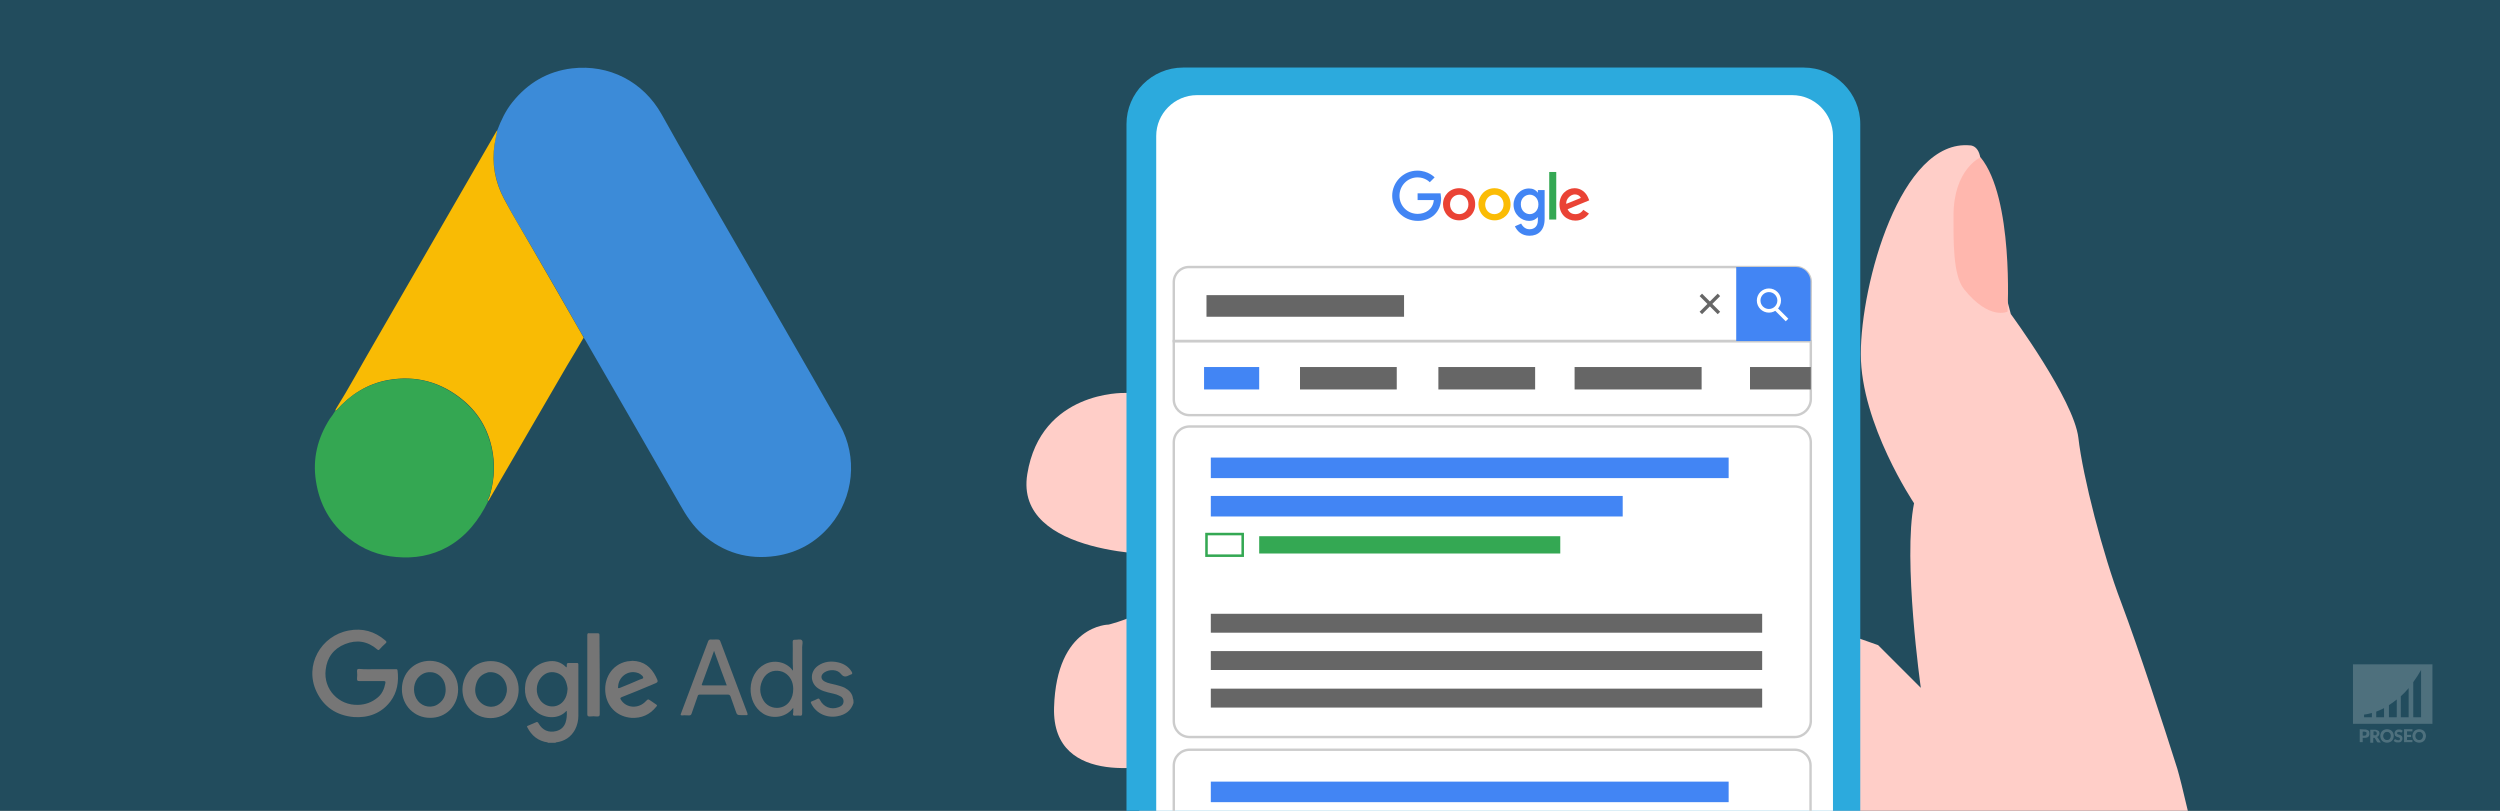 <?xml version="1.0" encoding="UTF-8"?> <svg xmlns="http://www.w3.org/2000/svg" xmlns:xlink="http://www.w3.org/1999/xlink" version="1.1" id="Layer_1" x="0px" y="0px" viewBox="0 0 925 300" style="enable-background:new 0 0 925 300;" xml:space="preserve"><rect x="0" y="0" width="925" height="300" fill="#333333" stroke="none"/> <style type="text/css"> .st0{opacity:0.5;fill:#126688;enable-background:new ;} .st1{opacity:0.2;fill:#FFFFFF;enable-background:new ;} .st2{opacity:0.2;} .st3{fill:#FFFFFF;} .st4{fill:#767676;} .st5{fill:#3C8BD8;} .st6{fill:#F9BB04;} .st7{fill:#34A752;} .st8{fill:#757575;} .st9{fill:#FFCEC8;} .st10{fill:#FFB7AE;} .st11{fill:#2CAADD;} .st12{fill:#4285F4;} .st13{fill:#EA4335;} .st14{fill:#FBBC05;} .st15{fill:#34A853;} .st16{fill:none;stroke:#CCCCCC;stroke-width:0.901;stroke-miterlimit:10;} .st17{fill:none;stroke:#CCCCCC;stroke-width:0.898;stroke-miterlimit:10;} .st18{fill:#666666;} .st19{fill:none;stroke:#34A853;stroke-width:0.942;stroke-miterlimit:10;} .st20{fill:none;stroke:#666666;stroke-width:1.274;stroke-miterlimit:10;} .st21{fill:none;stroke:#FFFFFF;stroke-width:1.347;stroke-miterlimit:10;} </style> <g id="bg"> <rect class="st0" width="925" height="300"></rect> </g> <g id="watermerk"> <g> <path class="st1" d="M870.6,245.8v22H900v-22L870.6,245.8L870.6,245.8z M877.6,265.4h-2.9v-1c0,0,1.1-0.1,2.9-0.6V265.4z M882.1,265.4h-2.9v-2.1c0.9-0.3,1.9-0.8,2.9-1.3V265.4z M886.8,265.4h-2.9v-4.5c1-0.6,1.9-1.3,2.9-2.1V265.4z M891.2,265.4h-2.9 v-7.8c1-0.9,2-1.9,2.9-3V265.4z M895.8,265.4h-2.9v-13c1-1.4,2-2.9,2.9-4.5V265.4z"></path> <g class="st2"> <path class="st3" d="M874.8,269.9c0.3,0,0.6,0,0.9,0.1c0.2,0.1,0.4,0.2,0.6,0.3c0.2,0.1,0.3,0.3,0.3,0.5s0.1,0.4,0.1,0.6 s0,0.5-0.1,0.7s-0.2,0.4-0.3,0.5c-0.2,0.1-0.4,0.3-0.6,0.3c-0.2,0.1-0.5,0.1-0.9,0.1h-0.6v1.6h-1.1v-4.8L874.8,269.9L874.8,269.9 z M874.8,272.2c0.3,0,0.5-0.1,0.6-0.2s0.2-0.3,0.2-0.6c0-0.1,0-0.2,0-0.3c0-0.1-0.1-0.2-0.1-0.2c-0.1-0.1-0.2-0.1-0.3-0.1 s-0.2-0.1-0.4-0.1h-0.6v1.5L874.8,272.2L874.8,272.2z"></path> <path class="st3" d="M880.9,274.7h-1c-0.2,0-0.3-0.1-0.4-0.2l-0.8-1.4c0-0.1-0.1-0.1-0.1-0.1s-0.1,0-0.2,0h-0.3v1.8H877V270h1.5 c0.3,0,0.6,0,0.9,0.1c0.2,0.1,0.4,0.2,0.6,0.3c0.2,0.1,0.3,0.3,0.3,0.4c0.1,0.2,0.1,0.4,0.1,0.6s0,0.3-0.1,0.4 c0,0.1-0.1,0.3-0.2,0.4c-0.1,0.1-0.2,0.2-0.3,0.3c-0.1,0.1-0.3,0.2-0.4,0.2c0.1,0,0.1,0.1,0.2,0.1c0.1,0.1,0.1,0.1,0.2,0.2 L880.9,274.7z M878.6,272.1c0.2,0,0.3,0,0.4-0.1c0.1,0,0.2-0.1,0.3-0.2s0.1-0.1,0.1-0.2s0-0.2,0-0.3c0-0.2-0.1-0.4-0.2-0.5 c-0.1-0.1-0.3-0.2-0.6-0.2h-0.4v1.4h0.4V272.1z"></path> <path class="st3" d="M885.7,272.3c0,0.3-0.1,0.7-0.2,1c-0.1,0.3-0.3,0.6-0.5,0.8c-0.2,0.2-0.5,0.4-0.8,0.5s-0.6,0.2-1,0.2 s-0.7-0.1-1-0.2s-0.6-0.3-0.8-0.5s-0.4-0.5-0.5-0.8s-0.2-0.6-0.2-1s0.1-0.7,0.2-1c0.1-0.3,0.3-0.6,0.5-0.8 c0.2-0.2,0.5-0.4,0.8-0.5s0.6-0.2,1-0.2s0.7,0.1,1,0.2s0.6,0.3,0.8,0.5s0.4,0.5,0.5,0.8C885.6,271.6,885.7,271.9,885.7,272.3z M884.6,272.3c0-0.2,0-0.4-0.1-0.6s-0.1-0.3-0.3-0.5c-0.1-0.1-0.3-0.2-0.4-0.3c-0.2-0.1-0.4-0.1-0.6-0.1c-0.2,0-0.4,0-0.6,0.1 c-0.2,0.1-0.3,0.2-0.4,0.3c-0.1,0.1-0.2,0.3-0.3,0.5s-0.1,0.4-0.1,0.6s0,0.5,0.1,0.6c0.1,0.2,0.1,0.3,0.3,0.5 c0.1,0.1,0.3,0.2,0.4,0.3c0.2,0.1,0.4,0.1,0.6,0.1c0.2,0,0.4,0,0.6-0.1c0.2-0.1,0.3-0.2,0.4-0.3c0.1-0.1,0.2-0.3,0.3-0.5 C884.5,272.7,884.6,272.5,884.6,272.3z"></path> <path class="st3" d="M888.7,270.9c0,0.1-0.1,0.1-0.1,0.1h-0.1c-0.1,0-0.1,0-0.2,0c-0.1,0-0.1-0.1-0.2-0.1c-0.1,0-0.2-0.1-0.2-0.1 c-0.1,0-0.2,0-0.3,0c-0.2,0-0.4,0-0.5,0.1s-0.2,0.2-0.2,0.4c0,0.1,0,0.2,0.1,0.2c0.1,0.1,0.1,0.1,0.2,0.2c0.1,0,0.2,0.1,0.3,0.1 s0.3,0.1,0.4,0.1c0.1,0,0.3,0.1,0.4,0.2c0.1,0.1,0.2,0.1,0.3,0.2s0.2,0.2,0.2,0.4c0.1,0.1,0.1,0.3,0.1,0.5s0,0.4-0.1,0.6 s-0.2,0.4-0.3,0.5s-0.3,0.3-0.5,0.3c-0.2,0.1-0.5,0.1-0.7,0.1c-0.1,0-0.3,0-0.5,0s-0.3-0.1-0.4-0.1c-0.1-0.1-0.3-0.1-0.4-0.2 c-0.1-0.1-0.2-0.2-0.3-0.3l0.3-0.5l0.1-0.1h0.1c0.1,0,0.1,0,0.2,0.1c0.1,0,0.1,0.1,0.2,0.1c0.1,0,0.2,0.1,0.3,0.1 s0.2,0.1,0.4,0.1s0.4,0,0.5-0.1s0.2-0.2,0.2-0.4c0-0.1,0-0.2-0.1-0.3c-0.1-0.1-0.1-0.1-0.2-0.2c-0.1,0-0.2-0.1-0.3-0.1 s-0.3-0.1-0.4-0.1c-0.1,0-0.3-0.1-0.4-0.2c-0.1-0.1-0.2-0.1-0.3-0.2s-0.2-0.2-0.2-0.4c-0.1-0.2-0.1-0.3-0.1-0.6 c0-0.2,0-0.4,0.1-0.5c0.1-0.2,0.2-0.3,0.3-0.5c0.1-0.1,0.3-0.2,0.5-0.3c0.2-0.1,0.4-0.1,0.7-0.1c0.1,0,0.3,0,0.4,0 c0.1,0,0.3,0.1,0.4,0.1c0.1,0,0.2,0.1,0.3,0.2s0.2,0.1,0.3,0.2L888.7,270.9z"></path> <path class="st3" d="M890.6,270.8v1.1h1.5v0.8h-1.5v1.1h2v0.8h-3.1v-4.8h3.1v0.8h-2V270.8z"></path> <path class="st3" d="M897.6,272.3c0,0.3-0.1,0.7-0.2,1c-0.1,0.3-0.3,0.6-0.5,0.8c-0.2,0.2-0.5,0.4-0.8,0.5s-0.6,0.2-1,0.2 s-0.7-0.1-1-0.2s-0.6-0.3-0.8-0.5s-0.4-0.5-0.5-0.8s-0.2-0.6-0.2-1s0.1-0.7,0.2-1c0.1-0.3,0.3-0.6,0.5-0.8 c0.2-0.2,0.5-0.4,0.8-0.5s0.6-0.2,1-0.2s0.7,0.1,1,0.2s0.6,0.3,0.8,0.5s0.4,0.5,0.5,0.8C897.5,271.6,897.6,271.9,897.6,272.3z M896.5,272.3c0-0.2,0-0.4-0.1-0.6s-0.1-0.3-0.3-0.5c-0.1-0.1-0.3-0.2-0.4-0.3c-0.2-0.1-0.4-0.1-0.6-0.1c-0.2,0-0.4,0-0.6,0.1 c-0.2,0.1-0.3,0.2-0.4,0.3c-0.1,0.1-0.2,0.3-0.3,0.5s-0.1,0.4-0.1,0.6s0,0.5,0.1,0.6c0.1,0.2,0.1,0.3,0.3,0.5 c0.1,0.1,0.3,0.2,0.4,0.3c0.2,0.1,0.4,0.1,0.6,0.1c0.2,0,0.4,0,0.6-0.1c0.2-0.1,0.3-0.2,0.4-0.3c0.1-0.1,0.2-0.3,0.3-0.5 C896.4,272.7,896.5,272.5,896.5,272.3z"></path> </g> </g> </g> <g id="afbeelding"> <g> <g> <path class="st4" d="M315.8,260.1c-0.9,2.9-3.1,4.4-5.9,4.9c-4,0.8-8-1.1-9.7-4.6c-0.3-0.5-0.3-0.8,0.4-1 c0.6-0.2,1.2-0.5,1.8-0.8c0.5-0.3,0.7-0.1,1,0.4c1.3,2.6,4.1,3.7,6.8,2.7c0.9-0.3,1.8-0.8,1.9-2s-0.6-1.9-1.6-2.3 c-1.3-0.7-2.7-0.8-4.1-1.2c-1.1-0.3-2.2-0.6-3.2-1.2c-3.5-1.9-3.8-6.4-0.5-8.7c2.3-1.6,4.9-1.8,7.5-1.2c2.1,0.5,3.8,1.6,4.9,3.4 c0.3,0.5,0.4,0.9-0.3,1.1c-0.2,0-0.3,0.1-0.5,0.2c-1.2,0.6-2.1,0.9-3.2-0.5c-1.3-1.7-4.3-1.7-6.1-0.5c-1.5,1-1.4,2.6,0.2,3.4 c1.3,0.7,2.7,0.8,4.1,1.2c1.1,0.3,2.3,0.6,3.3,1.1c1.6,0.9,2.8,2.1,3,4c0,0.1,0.1,0.1,0.1,0.2 C315.8,259.1,315.8,259.6,315.8,260.1z"></path> <path class="st4" d="M202.6,274.8l0.1-0.1c0,0,0,0,0-0.1c1,0,2,0,2.9,0c0,0.1,0,0.1,0,0.2C204.7,274.8,203.6,274.8,202.6,274.8z"></path> <path class="st5" d="M184,48.2c1.4-3.7,3.1-7.3,5.6-10.4c5.7-7.1,13-11.4,22-12.5c13.8-1.6,26.4,4.9,33.2,17 c8.1,14.6,16.5,28.9,24.8,43.3c13.7,23.9,27.6,47.7,41.2,71.7c6.6,11.8,5.1,26.7-3.6,37.1c-5.3,6.3-12.1,10.1-20.2,11.3 c-10.2,1.5-19.3-1.2-27.1-8c-3.5-3.1-6-6.9-8.3-11c-11.6-20.3-23.3-40.5-35-60.8c-0.2-0.4-0.5-0.7-0.7-1c0.1-0.3-0.1-0.5-0.3-0.7 c-6.3-11.1-12.7-22.2-19.1-33.2c-3.4-5.8-6.9-11.5-10-17.5c-3.3-6.3-4.6-13.1-3.5-20.3C183.2,51.7,183.6,50,184,48.2z"></path> <path class="st6" d="M184,48.2c-0.3,1.7-0.7,3.4-1,5.1c-1.1,7.1,0.1,13.9,3.5,20.3c3.1,5.9,6.7,11.7,10,17.5 c6.4,11.1,12.8,22.1,19.1,33.2c0.1,0.2,0.3,0.4,0.3,0.7c-2,3.4-4,6.9-6.1,10.3c-9.3,16-18.6,32-27.9,48c-0.4,0.7-0.8,1.4-1.2,2.1 c-0.4-0.7,0.3-1.1,0.4-1.7c1.6-5.2,2.1-10.4,1.3-15.7c-1.2-8-4.8-14.8-11.1-20c-8.1-6.7-17.4-9.2-27.7-7.4 c-7.7,1.4-13.9,5.4-19.1,11.2c-0.1,0.1-0.3,0.2-0.4,0.2c0-0.3,0.1-0.5,0.2-0.7c4.8-7.7,9.1-15.7,13.7-23.6 c15.2-26.3,30.3-52.5,45.5-78.8C183.6,48.8,183.7,48.5,184,48.2z"></path> <path class="st7" d="M124,152.1c0.2,0,0.3-0.1,0.4-0.2c5.1-5.8,11.4-9.8,19.1-11.2c10.4-1.9,19.6,0.7,27.7,7.4 c6.3,5.2,9.9,12,11.1,20c0.8,5.3,0.3,10.6-1.3,15.7c-0.2,0.5-0.8,1-0.4,1.7c-3.4,6.9-8,12.9-14.9,16.8c-5.9,3.3-12.3,4.4-19,3.8 c-6.5-0.5-12.4-2.8-17.6-6.9c-6.9-5.4-10.9-12.6-12.2-21.2c-1.3-8.3,0.6-15.9,5.1-23C122.7,154.1,123.4,153.1,124,152.1z"></path> <path class="st4" d="M139.5,247.6c2.3,0,4.5,0,6.8,0c0.4,0,0.7-0.1,0.8,0.5c0.5,4.1-0.1,8.1-2.7,11.5c-3.4,4.4-8.2,6.1-13.6,5.7 c-6.3-0.6-11-3.7-13.7-9.4c-4.6-9.7,1.6-20.7,11.9-22.6c5.1-1,9.7,0.3,13.6,3.7c0.5,0.4,0.5,0.7,0,1.1c-0.8,0.7-1.5,1.4-2.2,2.2 c-0.3,0.3-0.5,0.3-0.8,0c-3.6-3.1-7.6-3.7-11.9-2c-4.3,1.7-6.7,5-7.2,9.5c-0.9,7.2,4.8,13.3,12.1,13c2.6-0.1,4.9-0.9,7-2.6 c1.8-1.4,2.6-3.4,3-5.5c0.1-0.6-0.1-0.7-0.7-0.7c-3,0-6,0-8.9,0c-0.8,0-0.9-0.2-0.9-0.9c0.1-0.9,0.1-1.8,0-2.8 c0-0.7,0.2-0.8,0.8-0.8C135,247.7,137.3,247.6,139.5,247.6z"></path> <path class="st4" d="M205.6,274.7c-1,0-2,0-2.9,0c-3.6-0.5-6-2.5-7.6-5.6c-0.2-0.3-0.1-0.5,0.3-0.6c1-0.4,1.9-0.8,2.8-1.2 c0.5-0.3,0.8-0.2,1.1,0.4c1.4,2.5,3.7,3.5,6.5,2.8c1.6-0.4,2.8-1.4,3.4-3c0.5-1.4,0.6-2.9,0.5-4.4c-0.1,0-0.2,0-0.2,0 c-2.6,2.9-7.3,2.9-10.6,0.6c-3.7-2.6-5.2-6.3-4.5-10.7c0.7-4.1,3.9-7.4,8-8.2c2.7-0.6,5.2,0.1,7.1,2.1c0.2,0,0.2-0.2,0.2-0.3 c0-1.3,0-1.3,1.3-1.3c0.8,0,1.6,0,2.4,0c0.4,0,0.6,0.1,0.6,0.6c0,6.3,0,12.6,0,18.9c0,1.8-0.4,3.5-1.2,5.1 C211.3,272.7,208.9,274.3,205.6,274.7z M210,254.9c0-0.3-0.1-0.8-0.2-1.3c-0.5-2.3-1.6-4-4-4.7c-2.3-0.6-4.2,0.1-5.7,1.9 c-1.9,2.3-2,5.9-0.2,8.3c2.1,2.8,6.1,3.1,8.4,0.5C209.5,258.2,209.9,256.7,210,254.9z"></path> <path class="st4" d="M274.6,264.6c-1.9,0-1.9,0-2.5-1.8c-0.6-1.7-1.2-3.4-1.8-5.1c-0.2-0.5-0.5-0.7-1-0.7c-3.4,0-6.8,0-10.3,0 c-0.5,0-0.8,0.1-0.9,0.7c-0.7,2.1-1.5,4.2-2.2,6.3c-0.2,0.6-0.5,0.7-1,0.7c-0.8,0-1.6-0.1-2.4,0c-0.7,0-0.8-0.1-0.5-0.8 c1.5-3.9,2.9-7.8,4.4-11.7c1.9-5,3.7-9.9,5.6-14.9c0.2-0.5,0.5-0.7,1-0.7c0.6,0.1,1.2,0,1.8,0c1.5,0,1.5,0,2,1.4 c3.2,8.6,6.5,17.2,9.7,25.8c0.2,0.6,0.2,0.9-0.6,0.8C275.5,264.6,275,264.6,274.6,264.6z M264.2,240.8c-0.5,1.5-1,2.7-1.4,3.9 c-1,2.7-2,5.5-3,8.2c-0.1,0.3-0.4,0.7,0.3,0.7c2.9,0,5.8,0,8.8,0C267.3,249.4,265.8,245.2,264.2,240.8z"></path> <path class="st4" d="M293.5,261.9c-3.2,4.2-8.5,3.9-11.2,2.1c-6.4-4.1-6-14.7,0.6-18.2c3.4-1.8,7.8-1,10.2,2 c0.1,0.1,0.1,0.2,0.1,0.3c0.3-0.1,0.2-0.3,0.2-0.4c-0.2-3.4,0-6.8-0.1-10.2c0-0.6,0.2-0.8,0.8-0.8c0.9,0.1,2.1-0.4,2.6,0.2 c0.5,0.5,0.1,1.7,0.1,2.6c0,8.1,0,16.2,0,24.4c0,0.8-0.2,1-0.9,0.9c-0.6-0.1-1.3,0-1.9,0c-0.5,0-0.6-0.2-0.6-0.6 C293.6,263.3,293.5,262.7,293.5,261.9z M293.5,254.8c0-0.5-0.1-1.1-0.2-1.7c-0.5-2.4-2.4-4.4-4.7-4.8c-2.6-0.5-4.9,0.5-6.2,2.8 c-1.5,2.7-1.5,5.5,0.1,8.1c2.1,3.4,7.2,3.7,9.6,0.4C293.1,258.2,293.5,256.7,293.5,254.8z"></path> <path class="st4" d="M234,244.5c4.2,0.1,6.9,2.3,8.7,5.9c1,2,0.9,2-1.1,2.8c-3.8,1.6-7.6,3.2-11.5,4.7c-0.7,0.3-0.7,0.5-0.3,1.1 c2,3.1,6.5,3.3,9.1,0.5c0.9-0.9,0.9-0.9,1.9-0.2c0.6,0.4,1.3,0.9,1.9,1.3c0.5,0.3,0.5,0.5,0.1,0.9c-2.4,3-5.5,4.3-9.2,4.1 c-4.9-0.4-8.6-3.6-9.5-8.5c-1-5.8,2.2-11.3,8-12.4C232.9,244.6,233.5,244.6,234,244.5z M228.7,254.1c-0.2,0.6,0.2,0.6,0.7,0.4 c2.5-1,4.9-2,7.4-3.1c0.4-0.2,1.1-0.2,1.2-0.6c0-0.6-0.6-1-1-1.3s-0.8-0.5-1.3-0.6C232.3,247.9,228.8,250.5,228.7,254.1z"></path> <path class="st4" d="M181.6,244.6c5.9,0,10.3,4.6,10.3,10.6c0,5.9-4.6,10.5-10.4,10.5c-5.9,0-10.4-4.6-10.4-10.7 C171.3,249,175.7,244.6,181.6,244.6z M181.5,248.7c-0.4,0-0.9,0-1.3,0.2c-2.6,0.8-3.9,2.7-4.3,5.4c-0.6,3.8,2.3,7.3,6,7.2 c2.8-0.1,5.1-2.3,5.6-5.5C188,252.2,185.2,248.7,181.5,248.7z"></path> <path class="st4" d="M169.5,255.1c0,6-4.5,10.6-10.4,10.5c-5.8,0-10.4-4.6-10.4-10.6s4.5-10.5,10.4-10.5 C165,244.6,169.5,249.2,169.5,255.1z M164.9,255.1c0-0.6-0.1-1.1-0.2-1.7c-0.5-2.3-2.3-4.2-4.5-4.6c-2.4-0.4-4.3,0.4-5.8,2.3 c-1.7,2.4-1.6,5.9,0.2,8.2c1.9,2.4,5.4,2.9,7.8,1C164.2,259,164.9,257.2,164.9,255.1z"></path> <path class="st8" d="M221.9,249.7c0,4.8,0,9.7,0,14.5c0,0.7-0.2,0.9-0.9,0.9c-0.9-0.1-1.9-0.1-2.8,0c-0.7,0-0.9-0.2-0.9-0.9 c0-7.2,0-14.4,0-21.6c0-2.5,0-5.1,0-7.6c0-0.6,0.2-0.8,0.7-0.7c1,0,2.1,0,3.1,0c0.6,0,0.7,0.2,0.7,0.7 C221.8,239.9,221.9,244.8,221.9,249.7z"></path> </g> <path class="st9" d="M430.9,205.3l2.5,10c-2.5,10.8-23.2,15.8-23.2,15.8s-19.3,0-20.2,30.7c-0.9,30.7,39.2,20.9,39.2,20.9l1.7,7.5 c-3.7,1.7-6.8,5.4-9.5,9.8h388.1c-1.7-7.3-3.1-12.9-3.9-15.6c-5-15.8-14.2-44.1-20.8-61.6c-6.7-17.5-14.2-46.6-15.8-60.8 c-1.7-14.2-25-45.8-25-45.8S732.7,74.4,732.9,61c0.1-7.3-3.9-7.2-3.9-7.2c-25.8-2.5-40.5,51.3-40.5,77.2s19.7,55.2,19.7,55.2 c-4.2,20.8,2.5,68.3,2.5,68.3l-15.8-15.8l-264.8-93.3h-14.2c0,0-30.8-0.8-35.8,30C375.1,206.1,430.9,205.3,430.9,205.3z"></path> <path class="st10" d="M732.8,58.2c0,0-10,4.4-10,21.6c0,8.9-0.3,22,3.9,27.2c9.4,11.7,16.1,8.3,16.1,8.3S745.1,73.2,732.8,58.2z"></path> <g> <path class="st11" d="M437.7,25h229.7c11.5,0,20.9,9.4,20.9,20.9V300H416.8V45.9C416.8,34.4,426.2,25,437.7,25z"></path> <path class="st3" d="M678.2,300H427.8V50.3c0-8.3,6.8-15.1,15.1-15.1h220.2c8.3,0,15.1,6.8,15.1,15.1L678.2,300L678.2,300z"></path> <g id="layer1_00000089565712471412510800000003386435891669851303_" transform="translate(-39.488,-563.569)"> <path id="path2998_00000124142254446602829760000007974419706816353427_" class="st12" d="M572.5,635.1H564v2.5h6 c-0.3,3.5-3.2,5.1-6,5.1c-3.6,0-6.7-2.8-6.7-6.7c0-3.8,3-6.8,6.7-6.8c2.9,0,4.5,1.8,4.5,1.8l1.8-1.8c0,0-2.3-2.5-6.4-2.5 c-5.3,0-9.3,4.4-9.3,9.3c0,4.7,3.8,9.3,9.5,9.3c5,0,8.6-3.4,8.6-8.4C572.6,635.7,572.5,635.1,572.5,635.1L572.5,635.1z"></path> <path id="path3000_00000080894849477621071040000007852414887875375746_" class="st13" d="M579.4,633.2c-3.5,0-6,2.7-6,5.9 s2.4,6,6,6c3.3,0,5.9-2.5,5.9-5.9C585.4,635.3,582.3,633.2,579.4,633.2L579.4,633.2z M579.5,635.6c1.7,0,3.3,1.4,3.3,3.6 c0,2.2-1.6,3.6-3.4,3.6c-1.9,0-3.4-1.5-3.4-3.6C576,637.1,577.5,635.6,579.5,635.6L579.5,635.6z"></path> <path id="path3005_00000090973204330011412610000009460200083053378994_" class="st14" d="M592.5,633.2c-3.5,0-6,2.7-6,5.9 s2.4,6,6,6c3.3,0,5.9-2.5,5.9-5.9C598.4,635.3,595.3,633.2,592.5,633.2L592.5,633.2z M592.5,635.6c1.7,0,3.3,1.4,3.3,3.6 c0,2.2-1.6,3.6-3.4,3.6c-1.9,0-3.4-1.5-3.4-3.6C589.1,637.1,590.6,635.6,592.5,635.6L592.5,635.6z"></path> <path id="path3007_00000111175035439650878990000012133932420355021450_" class="st12" d="M605.2,633.3c-3.2,0-5.7,2.8-5.7,6 c0,3.6,2.9,6,5.7,6c1.7,0,2.6-0.7,3.3-1.4v1.2c0,2.1-1.2,3.3-3.1,3.3c-1.8,0-2.7-1.4-3.1-2.1l-2.3,1c0.8,1.7,2.4,3.5,5.4,3.5 c3.2,0,5.6-2,5.6-6.2v-10.7h-2.5v1C607.7,633.8,606.6,633.3,605.2,633.3z M605.5,635.6c1.6,0,3.2,1.3,3.2,3.6s-1.6,3.6-3.2,3.6 c-1.7,0-3.3-1.4-3.3-3.6C602.1,637,603.8,635.6,605.5,635.6L605.5,635.6z"></path> <path id="path3011_00000061444864914395515730000009259494784279145353_" class="st13" d="M622.1,633.2c-3,0-5.6,2.4-5.6,6 c0,3.8,2.8,6,5.9,6c2.5,0,4.1-1.4,5-2.6l-2.1-1.4c-0.5,0.8-1.4,1.6-2.9,1.6c-1.7,0-2.4-0.9-2.9-1.8l8-3.3l-0.4-1 C626.3,634.8,624.5,633.2,622.1,633.2L622.1,633.2z M622.2,635.5c1.1,0,1.9,0.6,2.2,1.3L619,639 C618.8,637.3,620.5,635.5,622.2,635.5z"></path> <path id="path3015_00000044168583743054143520000011129887974237108871_" class="st15" d="M612.7,644.8h2.6v-17.6h-2.6V644.8z"></path> </g> <path class="st16" d="M669.9,126.2H434.3v-21.8c0-3.1,2.5-5.6,5.6-5.6h224.5c3.1,0,5.6,2.5,5.6,5.6L669.9,126.2L669.9,126.2z"></path> <path class="st16" d="M664.1,153.6h-224c-3.2,0-5.8-2.6-5.8-5.8v-21.6H670v21.6C669.9,151,667.3,153.6,664.1,153.6z"></path> <path class="st17" d="M664.1,272.7H440.2c-3.3,0-5.9-2.6-5.9-5.9V163.7c0-3.3,2.6-5.9,5.9-5.9h223.9c3.3,0,5.9,2.6,5.9,5.9v103.2 C669.9,270.1,667.3,272.7,664.1,272.7z"></path> <path class="st12" d="M669.9,126.2h-27.5V98.8h22.2c2.9,0,5.3,2.4,5.3,5.3V126.2z"></path> <rect x="448" y="169.3" class="st12" width="191.6" height="7.6"></rect> <rect x="448" y="289.2" class="st12" width="191.6" height="7.6"></rect> <rect x="448" y="183.5" class="st12" width="152.4" height="7.6"></rect> <rect x="465.9" y="198.4" class="st15" width="111.4" height="6.4"></rect> <rect x="448" y="227.1" class="st18" width="204" height="7"></rect> <rect x="448" y="240.9" class="st18" width="204" height="7"></rect> <rect x="448" y="254.8" class="st18" width="204" height="7"></rect> <rect x="446.4" y="197.6" class="st19" width="13.4" height="8"></rect> <line class="st20" x1="629.3" y1="109.1" x2="636" y2="115.8"></line> <line class="st20" x1="636" y1="109.1" x2="629.3" y2="115.8"></line> <rect x="481" y="135.8" class="st18" width="35.8" height="8.3"></rect> <rect x="445.5" y="135.8" class="st12" width="20.4" height="8.3"></rect> <rect x="532.2" y="135.8" class="st18" width="35.8" height="8.3"></rect> <rect x="582.6" y="135.8" class="st18" width="47" height="8.3"></rect> <rect x="647.5" y="135.8" class="st18" width="22.5" height="8.3"></rect> <rect x="446.4" y="109.2" class="st18" width="73.1" height="8"></rect> <circle class="st21" cx="654.5" cy="111.2" r="3.8"></circle> <line class="st21" x1="661.2" y1="118.4" x2="656.9" y2="114.1"></line> <path class="st17" d="M669.9,300v-16.7c0-3.3-2.6-5.9-5.9-5.9H440.2c-3.3,0-5.9,2.6-5.9,5.9V300"></path> </g> </g> </g> <g id="hulplijnen"> </g> </svg> 